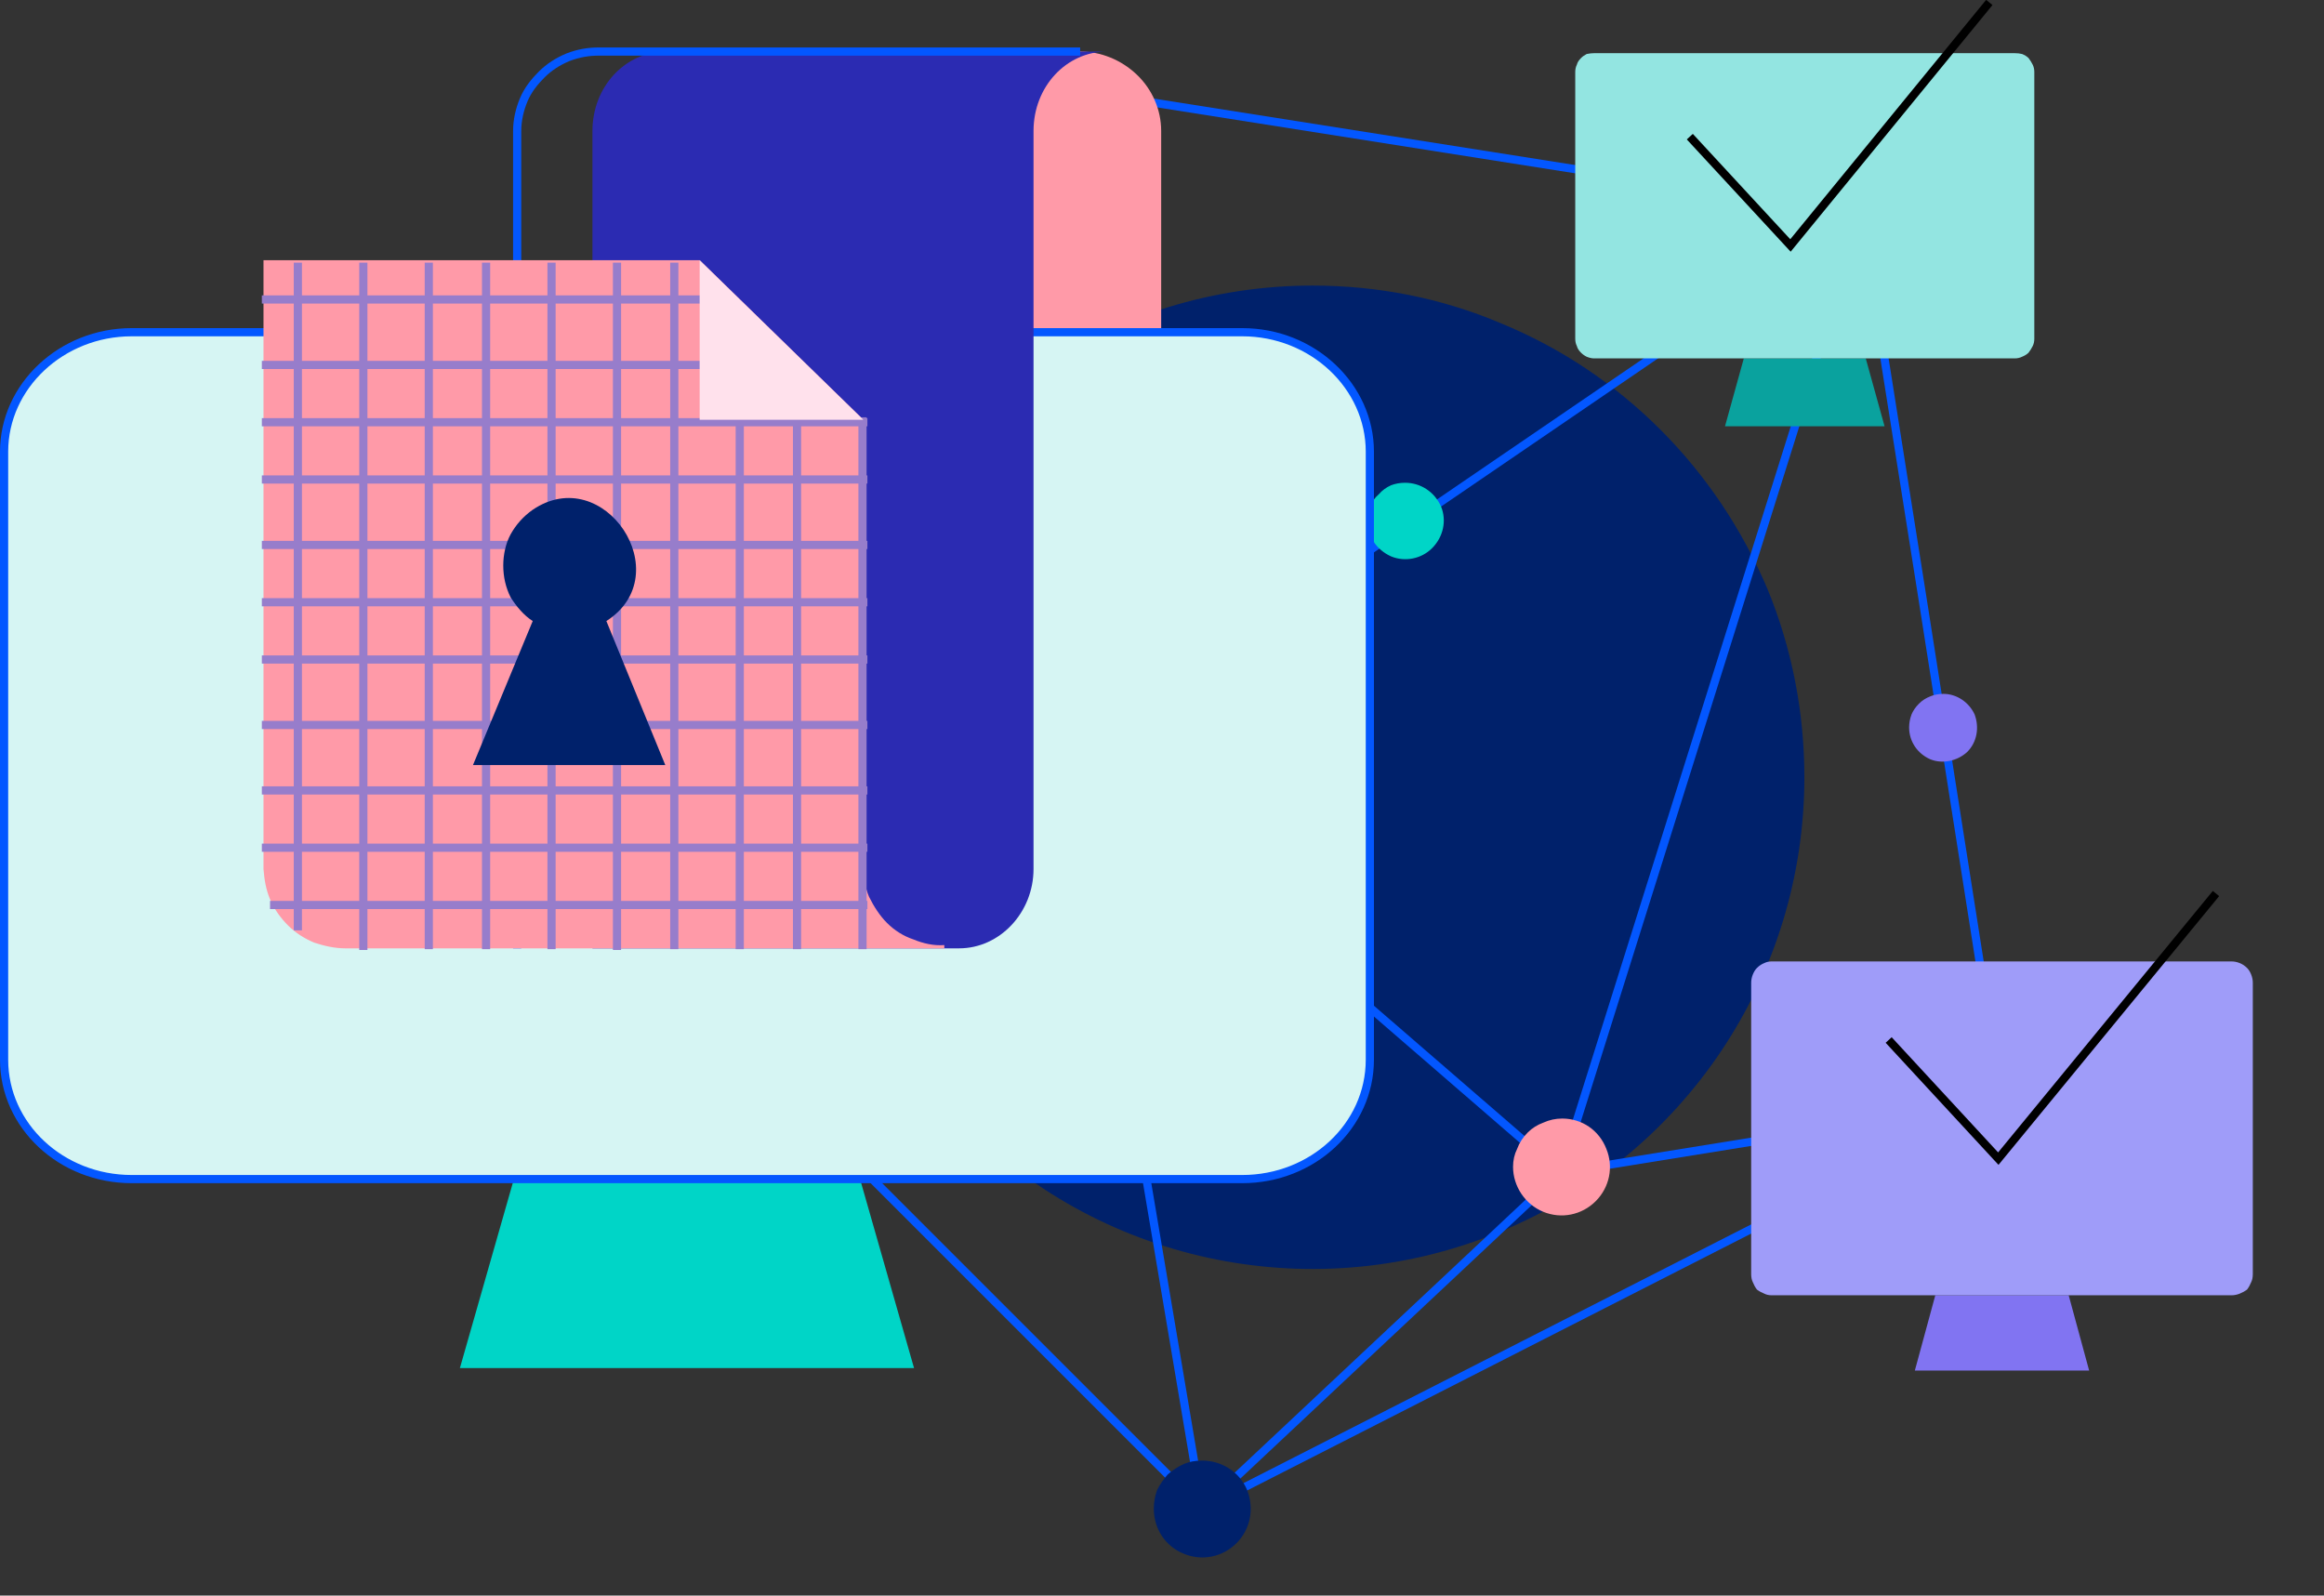 <?xml version="1.0"?>
<svg version="1.2" xmlns="http://www.w3.org/2000/svg" viewBox="0 0 284 195" width="284" height="195">
  <rect x="0" y="0" width="284" height="195" fill="#333333" stroke="none"/>
  <style>.a{fill:#00216b}.b{fill:none;stroke:#0357ff;stroke-miterlimit:10}.c{fill:#00d5c7}.d{fill:#ff9aa8}.e{fill:#8174f2}.f{fill:#9f9cf9}.g{fill:none;stroke:#000;stroke-miterlimit:10}.h{fill:#0aa29e}.i{fill:#93e5e1}.j{fill:#d6f5f3;stroke:#0357ff}.k{fill:#2b2bb2}.l{fill:none;stroke:#0357ff}.m{fill:#977dcb}.n{fill:#ffe1ec}</style>
  <path class="a" d="m160.4 34.9c-24.3 0-46.2 14.6-55.5 37.1-9.3 22.5-4.1 48.3 13.1 65.5 17.1 17.2 43 22.3 65.4 13 22.5-9.3 37.1-31.2 37.1-55.5 0-7.9-1.5-15.7-4.5-23-3.1-7.3-7.5-13.9-13.1-19.5-5.6-5.6-12.2-10-19.5-13-7.3-3.1-15.1-4.6-23-4.6z" />
  <path fill-rule="evenodd" class="b" d="m227.5 26.2l7.4 46.7 9.7 61.7-97.7 49.8-77.6-77.6 49.8-97.7z" />
  <path fill-rule="evenodd" class="b" d="m131.3 91.9l96.2-65.7-36.8 117.1z" />
  <path fill-rule="evenodd" class="b" d="m244.6 134.6l-53.9 8.7-43.8 41.1-15.6-92.5-12.2-82.8" />
  <path fill-rule="evenodd" class="b" d="m69.3 106.8l62-14.9" />
  <path class="c" d="m171.7 59c1.9 0 3.6 1.1 4.4 2.9 0.7 1.7 0.3 3.7-1.1 5.1-1.3 1.3-3.3 1.7-5 1-1.8-0.8-2.9-2.5-2.9-4.3q0-1 0.3-1.8 0.4-0.9 1.1-1.5 0.6-0.7 1.5-1.1 0.8-0.3 1.7-0.3z" />
  <path class="d" d="m190.9 136.7c2.4 0 4.5 1.4 5.4 3.7 0.9 2.2 0.4 4.7-1.3 6.4-1.7 1.7-4.2 2.2-6.4 1.3-2.2-0.9-3.7-3.1-3.7-5.5q0-1.2 0.5-2.2 0.4-1.1 1.3-2 0.8-0.8 1.9-1.2 1.1-0.5 2.3-0.5z" />
  <path class="a" d="m146.9 178.5c2.4 0 4.6 1.4 5.5 3.6 0.9 2.3 0.4 4.8-1.3 6.5-1.7 1.7-4.2 2.2-6.4 1.3-2.3-0.9-3.7-3.1-3.7-5.5q0-1.2 0.4-2.3 0.5-1 1.3-1.9 0.9-0.8 2-1.3 1-0.4 2.2-0.4z" />
  <path class="e" d="m237.5 84.8c1.6 0 3.1 1 3.8 2.5 0.6 1.6 0.3 3.4-0.9 4.6-1.2 1.1-3 1.5-4.5 0.9-1.6-0.7-2.6-2.2-2.6-3.9q0-0.8 0.3-1.6 0.3-0.7 0.9-1.3 0.6-0.6 1.4-0.9 0.7-0.3 1.6-0.3z" />
  <path class="e" d="m252.8 158.3h-16.3l-2.5 9.2h21.3z" />
  <path class="f" d="m272.7 158.3h-56.2q-0.5 0-0.9-0.2-0.5-0.2-0.9-0.5-0.3-0.4-0.5-0.9-0.2-0.4-0.2-1v-35.6q0-0.5 0.2-1 0.2-0.5 0.5-0.8 0.4-0.4 0.9-0.6 0.4-0.2 0.9-0.2h56.2q0.5 0 1 0.2 0.5 0.2 0.9 0.6 0.3 0.3 0.5 0.8 0.2 0.5 0.2 1v35.6q0 0.6-0.2 1-0.2 0.5-0.5 0.9-0.4 0.3-0.9 0.5-0.5 0.2-1 0.2z" />
  <path fill-rule="evenodd" class="g" d="m230.8 127.1l13.4 14.5 26.6-32.4" />
  <path class="h" d="m228 43.8h-14.9l-2.3 8.3h19.5z" />
  <path class="i" d="m246.2 43.8h-51.4q-0.4 0-0.9-0.2-0.4-0.2-0.7-0.5-0.4-0.4-0.5-0.8-0.2-0.4-0.2-0.9v-32.6q0-0.5 0.2-0.9 0.1-0.4 0.5-0.8 0.3-0.3 0.7-0.5 0.5-0.1 0.9-0.1h51.4q0.5 0 0.9 0.1 0.5 0.2 0.8 0.5 0.3 0.4 0.5 0.8 0.2 0.4 0.2 0.9v32.6q0 0.5-0.2 0.9-0.2 0.4-0.5 0.8-0.3 0.3-0.8 0.5-0.4 0.2-0.9 0.2z" />
  <path fill-rule="evenodd" class="g" d="m206.5 16.7l12.3 13.3 24.3-29.7" />
  <path class="c" d="m62.8 144.1l-6.6 23.1h55.5l-6.6-23.1z" />
  <path class="d" d="m122 90.3h19.9v-74.3c0-2.6-1.1-5.1-3-6.9-1.9-1.8-4.4-2.8-6.9-2.8-2.6 0-5.1 1-7 2.8-1.9 1.8-3 4.3-3 6.9z" />
  <path class="j" d="m16.1 40.6h135.7c8.6 0 15.6 6.6 15.6 14.6v74.3c0 8.1-7 14.6-15.6 14.6h-135.7c-8.6 0-15.6-6.5-15.6-14.6v-74.3c0-8 7-14.6 15.6-14.6z" />
  <path class="k" d="m117.2 115.9c5 0 9.1-4.4 9.1-9.7v-90.2c0-5.4 4-9.7 9-9.7h-53.9c-5 0-9 4.3-9 9.7v99.9z" />
  <path fill-rule="evenodd" class="l" d="m132 6.3h-58.8c-1.3 0-2.5 0.2-3.8 0.7-1.2 0.5-2.3 1.2-3.2 2.1-0.9 0.9-1.7 1.9-2.2 3.1-0.5 1.2-0.8 2.5-0.8 3.8v99.9" />
  <path class="d" d="m115.4 115.5c-1.3 0.1-2.6-0.2-3.8-0.7-1.2-0.4-2.3-1.1-3.2-2-0.9-0.9-1.6-2-2.2-3.2-0.5-1.2-0.7-2.5-0.8-3.8v-54.6l-19.9-19.4h-53.3v74.4c0.1 1.3 0.3 2.5 0.8 3.7 0.5 1.2 1.3 2.3 2.2 3.2 0.9 0.9 2 1.6 3.2 2.1 1.2 0.4 2.5 0.7 3.8 0.7h73.2z" />
  <path class="m" d="m35.9 32.1h1v81.6h-1zm8 0h1v84h-1zm8 0h1v83.9h-1zm7 0h1v83.9h-1zm8 0h1v83.9h-1zm8 0h1v84h-1zm7 0h1v83.9h-1zm8 18.9h1v65h-1zm7 0h1v65h-1zm8 0h1v65h-1zm-72.9-13.9v-1h53.9v1zm0 8v-1h53.8v1zm0 7v-1h74v1zm0 7v-1h74v1zm0 8v-1h74v1zm0 0v-1h74v1zm0 7v-1h74v1zm0 7v-1h74v1zm0 8v-1h74v1zm0 8v-1h74v1zm0 7v-1h74v1zm1 7v-1h73v1z" />
  <path class="n" d="m85.5 31.8l20 19.5h-20z" />
  <path class="a" d="m81.3 93.5l-7.2-17.6c8.9-5.7-0.3-19.5-9-13.6q-1.7 1.2-2.7 3c-0.6 1.1-0.9 2.5-0.9 3.8q0 2.1 0.9 3.9c0.7 1.1 1.6 2.2 2.7 2.9l-7.3 17.6z" />
</svg>